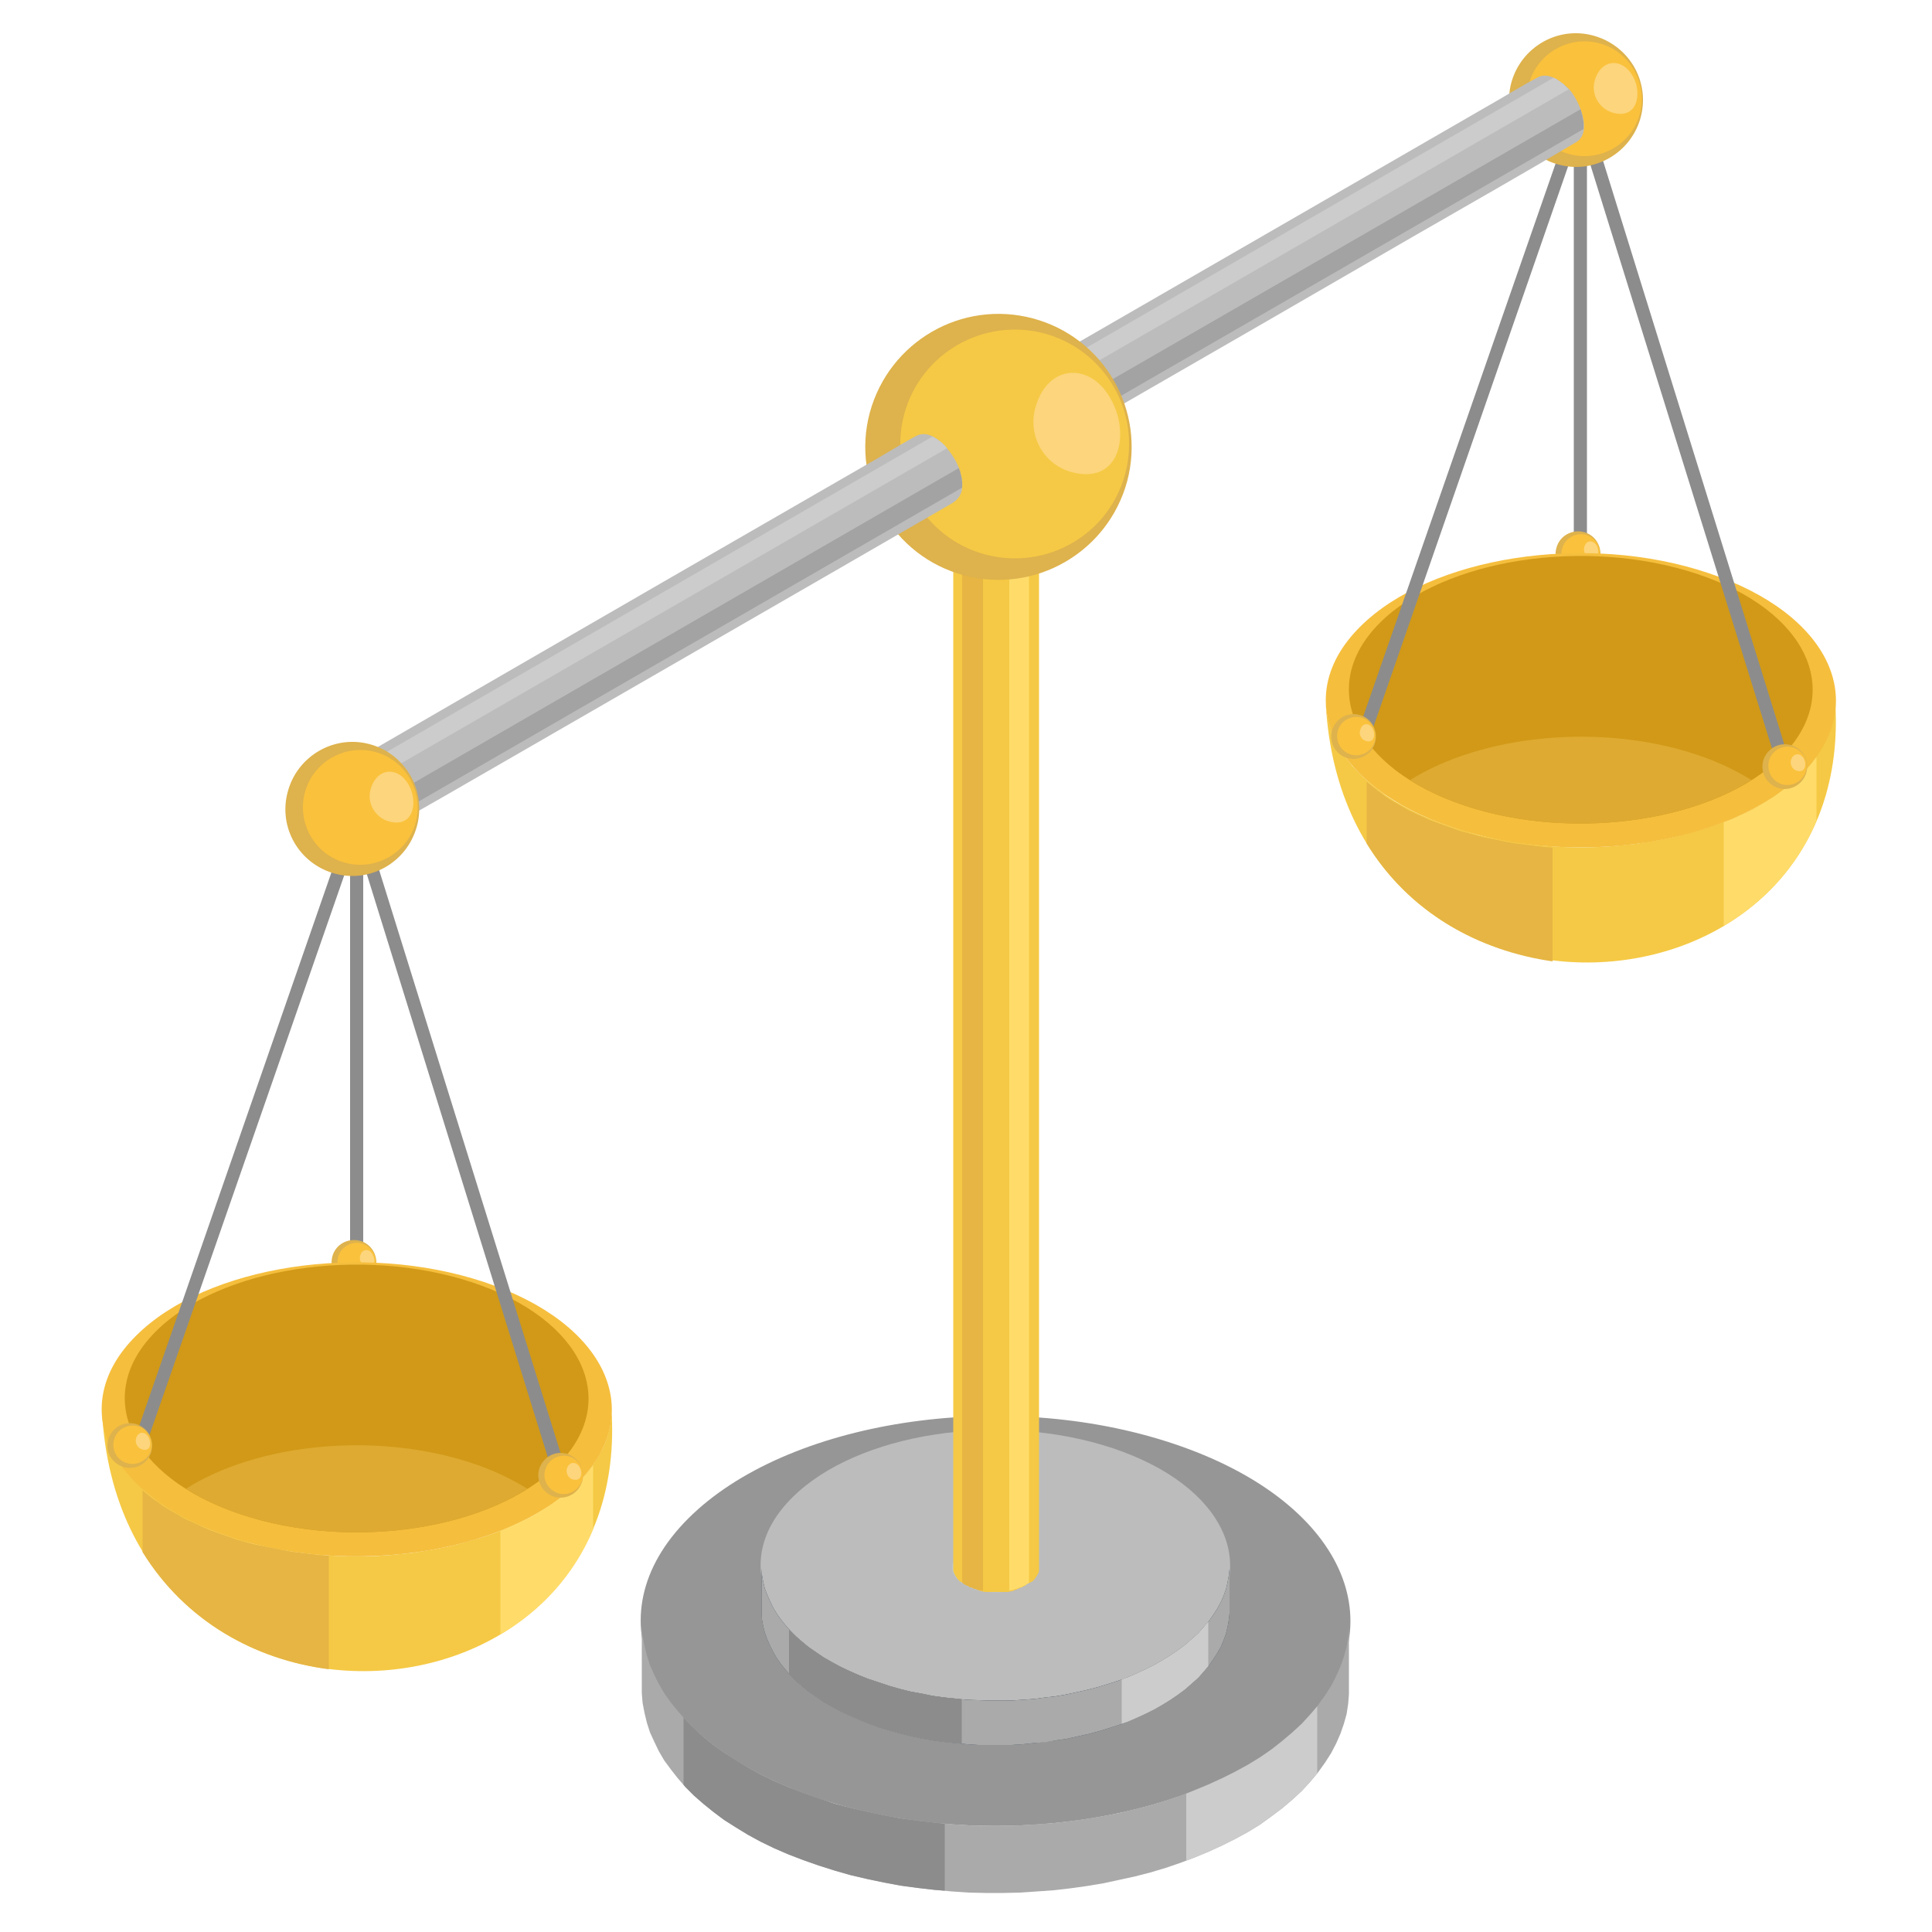 <?xml version="1.0" encoding="utf-8"?>
<!-- Generator: Adobe Illustrator 28.1.0, SVG Export Plug-In . SVG Version: 6.00 Build 0)  -->
<svg version="1.1" id="レイヤー_1" xmlns="http://www.w3.org/2000/svg" xmlns:xlink="http://www.w3.org/1999/xlink" x="0px"
	 y="0px" viewBox="0 0 500 500" style="enable-background:new 0 0 500 500;" xml:space="preserve">
<style type="text/css">
	.st0{fill-rule:evenodd;clip-rule:evenodd;fill:#8C8C8C;}
	.st1{fill-rule:evenodd;clip-rule:evenodd;fill:#DEB24C;}
	.st2{fill-rule:evenodd;clip-rule:evenodd;fill:#FAC13C;}
	.st3{fill-rule:evenodd;clip-rule:evenodd;fill:#FCD57C;}
	.st4{fill-rule:evenodd;clip-rule:evenodd;fill:#F5C945;}
	.st5{fill-rule:evenodd;clip-rule:evenodd;fill:#F5BE3D;}
	.st6{fill-rule:evenodd;clip-rule:evenodd;fill:#D19917;}
	.st7{fill-rule:evenodd;clip-rule:evenodd;fill:#DEAA31;}
	.st8{fill-rule:evenodd;clip-rule:evenodd;fill:#E6B543;}
	.st9{fill-rule:evenodd;clip-rule:evenodd;fill:#FFDC6A;}
	.st10{fill-rule:evenodd;clip-rule:evenodd;fill:#BCBCBC;}
	.st11{fill-rule:evenodd;clip-rule:evenodd;fill:#CCCCCC;}
	.st12{fill-rule:evenodd;clip-rule:evenodd;fill:#A3A3A3;}
	.st13{fill-rule:evenodd;clip-rule:evenodd;fill:#969696;}
	.st14{fill-rule:evenodd;clip-rule:evenodd;fill:#AAAAAA;}
	.st15{fill-rule:evenodd;clip-rule:evenodd;fill:#2C3E50;}
	.st16{fill-rule:evenodd;clip-rule:evenodd;fill:#BFC7C9;}
</style>
<rect x="407.3" y="28.7" class="st0" width="3.4" height="114.4"/>
<path class="st1" d="M406.9,148.9c3.1,0.8,6.3-1,7.1-4.1c0.8-3.1-1-6.3-4.1-7.1c-3.1-0.8-6.3,1-7.1,4.1
	C401.9,144.9,403.8,148.1,406.9,148.9z"/>
<path class="st2" d="M407.8,148c2.7,0.7,5.4-0.9,6.1-3.5c0.7-2.7-0.9-5.4-3.5-6.1c-2.6-0.7-5.4,0.9-6.1,3.5
	C403.5,144.5,405.1,147.3,407.8,148z"/>
<path class="st3" d="M413.4,141.6c-0.8-2-2.9-2-3.4,0c-0.3,1.2,0.4,2.5,1.6,2.8C413.5,144.9,414,143,413.4,141.6z"/>
<path class="st4" d="M475,182.3c4.7,85.3-126.7,92.8-131.9-0.2l0.2,1.8l0.3,1.9l0.5,1.8l0.6,1.8l0.7,1.8l0.9,1.8l1.1,1.7l1.2,1.7
	l1.3,1.7l1.5,1.6l1.6,1.6l1.7,1.5l1.9,1.5l2,1.5l2.1,1.4l2.3,1.3l2.4,1.3l2.5,1.2l2.6,1.1l2.8,1.1l2.9,1l3,0.9l3,0.9l3.1,0.7
	l3.1,0.6l3.1,0.5l3.2,0.5l3.2,0.4l3.2,0.3l3.2,0.2l3.2,0.1l3.2,0l3.2-0.1l3.2-0.2l3.1-0.3l3.1-0.3l3.1-0.5l3-0.5l3-0.6l2.9-0.7
	l2.9-0.8l2.8-0.8l2.7-0.9l2.7-1l2.6-1.1l2.5-1.1l2.4-1.2l2.3-1.3l2.2-1.4l2.1-1.4l2-1.5l1.9-1.6l1.8-1.7l1.6-1.7l1.4-1.8l1.3-1.8
	l1.1-1.8l1-1.8l0.8-1.8l0.6-1.9l0.5-1.8l0.3-1.9L475,182.3z"/>
<path class="st5" d="M376.1,214.2c-31.5-10.5-42.4-33.8-24.1-52c18.2-18.2,58.6-24.5,90.1-13.9c31.6,10.5,42.4,33.8,24.2,52
	C448,218.5,407.6,224.7,376.1,214.2z"/>
<path class="st6" d="M379.1,208.5c-28.7-9.6-38.5-30.8-22-47.3c16.6-16.6,53.3-22.2,82-12.7c28.7,9.5,38.5,30.7,22,47.3
	C444.4,212.4,407.7,218,379.1,208.5z"/>
<path class="st7" d="M379.1,208.5c-5.5-1.8-10.2-4.1-14.2-6.6c18.6-11.7,49.4-14.9,74.2-6.6c5.4,1.8,10.2,4.1,14.2,6.6
	C434.7,213.6,403.9,216.8,379.1,208.5z"/>
<path class="st8" d="M353.7,218.3v-16l0.8,0.7l1,0.8l1,0.8l1.1,0.8l1,0.8l1.1,0.7l1.2,0.7l1.2,0.7l1.2,0.7l1.2,0.7l1.3,0.6l1.3,0.6
	l1.3,0.6l1.3,0.6l1.3,0.5l1.4,0.5l1.4,0.5l1.4,0.5l1.4,0.5l1.4,0.5l1.5,0.4l1.5,0.4l1.5,0.4l1.5,0.4l1.5,0.3l1.5,0.3l1.5,0.3
	l1.5,0.3l1.6,0.3l1.5,0.2l1.6,0.2l1.6,0.2l1.6,0.2l1.6,0.2l1.6,0.1l0.7,0.1v29.4C382.8,246.1,364.7,236.2,353.7,218.3z"/>
<path class="st9" d="M470.1,195.9l-0.3,0.4l-0.7,0.9l-0.7,0.9l-0.7,0.8l-0.8,0.8l-0.8,0.8l-0.8,0.8l-0.9,0.8l-1,0.8l-1,0.8l-1,0.8
	l-1.1,0.8l-1.1,0.8l-1.1,0.7l-1.1,0.7l-1.2,0.7l-1.2,0.7l-1.2,0.7l-1.3,0.6l-1.3,0.6l-1.3,0.6l-1.3,0.6l-1.3,0.5l-0.8,0.3v26.8
	c10.4-6.2,19-15.2,24-27.2V195.9z"/>
<polygon class="st0" points="410.7,28.2 462.6,195.3 459.4,196.3 407.4,29.2 "/>
<polygon class="st0" points="410.6,29.3 354.4,191.1 351.2,190 407.5,28.2 "/>
<path class="st1" d="M403.4,42.6c9.2,2.5,18.7-3,21.2-12.2c2.5-9.3-3-18.7-12.3-21.2c-9.2-2.5-18.7,3-21.2,12.3
	C388.7,30.7,394.2,40.2,403.4,42.6z"/>
<path class="st2" d="M406.2,39.9c7.9,2.1,16.1-2.5,18.2-10.5c2.1-7.9-2.6-16.1-10.5-18.2c-7.9-2.1-16.1,2.6-18.2,10.5
	C393.5,29.6,398.2,37.8,406.2,39.9z"/>
<path class="st3" d="M423.1,20.8c-2.5-6-8.7-6-10.4,0.1c-1,3.6,1.2,7.3,4.8,8.3C423.4,30.8,424.8,25,423.1,20.8z"/>
<path class="st1" d="M460.4,204c3.1,0.8,6.2-1,7.1-4.1c0.8-3.1-1-6.3-4.1-7.1c-3.1-0.8-6.2,1-7.1,4.1
	C455.5,200,457.3,203.1,460.4,204z"/>
<path class="st2" d="M461.3,203c2.6,0.7,5.4-0.9,6.1-3.5c0.7-2.6-0.9-5.4-3.5-6.1c-2.7-0.7-5.4,0.9-6.1,3.5
	C457.1,199.6,458.7,202.3,461.3,203z"/>
<path class="st3" d="M467,196.7c-0.8-2-2.9-2-3.5,0c-0.3,1.2,0.4,2.5,1.6,2.8C467.1,200,467.5,198.1,467,196.7z"/>
<path class="st1" d="M348.8,196.2c3.1,0.8,6.3-1,7.1-4.1c0.8-3.1-1-6.3-4.1-7.1c-3.1-0.8-6.2,1-7.1,4.1
	C343.9,192.2,345.7,195.4,348.8,196.2z"/>
<path class="st2" d="M349.7,195.3c2.7,0.7,5.4-0.9,6.1-3.5c0.7-2.6-0.9-5.4-3.5-6.1c-2.7-0.7-5.4,0.9-6.1,3.5
	C345.5,191.9,347.1,194.6,349.7,195.3z"/>
<path class="st3" d="M355.4,188.9c-0.8-2-2.9-2-3.4,0.1c-0.4,1.2,0.4,2.5,1.6,2.8C355.5,192.3,356,190.3,355.4,188.9z"/>
<rect x="90.6" y="212.1" class="st0" width="3.4" height="114.4"/>
<path class="st1" d="M90.1,332.3c3.1,0.8,6.3-1,7.1-4.1c0.8-3.1-1-6.3-4.1-7.1c-3.1-0.8-6.3,1-7.1,4.1
	C85.2,328.3,87,331.5,90.1,332.3z"/>
<path class="st2" d="M91,331.4c2.7,0.7,5.4-0.9,6.1-3.5c0.7-2.6-0.9-5.4-3.5-6.1c-2.6-0.7-5.4,0.9-6.1,3.5
	C86.8,328,88.4,330.7,91,331.4z"/>
<path class="st3" d="M96.6,325c-0.8-2-2.9-2-3.4,0c-0.3,1.2,0.4,2.5,1.6,2.8C96.8,328.3,97.3,326.4,96.6,325z"/>
<path class="st4" d="M158.3,365.7c4.7,85.3-126.7,92.8-131.9-0.2l0.2,1.9l0.3,1.8l0.5,1.8l0.6,1.8l0.7,1.8l0.9,1.8l1.1,1.7l1.2,1.7
	l1.3,1.7l1.5,1.6l1.6,1.6l1.7,1.6l1.9,1.5l2,1.4l2.1,1.4l2.3,1.3l2.4,1.3l2.5,1.2l2.6,1.2l2.8,1.1l2.9,1l3,0.9l3,0.9l3.1,0.7
	l3.1,0.6l3.1,0.6l3.2,0.5l3.2,0.3l3.2,0.3l3.2,0.2l3.2,0.1h3.2l3.2-0.1l3.2-0.2l3.1-0.3l3.1-0.3l3.1-0.5l3-0.5l3-0.6l2.9-0.7
	l2.9-0.8l2.8-0.8l2.7-0.9l2.7-1l2.6-1.1l2.5-1.1l2.4-1.2l2.3-1.3l2.2-1.4l2.1-1.4l2-1.5l1.9-1.6l1.8-1.7l1.6-1.7l1.4-1.7l1.3-1.8
	l1.1-1.8l1-1.8l0.8-1.8l0.6-1.8l0.5-1.9l0.3-1.8L158.3,365.7z"/>
<path class="st5" d="M59.3,397.7c-31.5-10.5-42.4-33.8-24.1-52c18.2-18.2,58.6-24.4,90.1-13.9c31.6,10.5,42.4,33.8,24.2,52
	C131.2,401.9,90.9,408.2,59.3,397.7z"/>
<path class="st6" d="M62.3,391.9c-28.7-9.6-38.5-30.8-22-47.3c16.6-16.6,53.3-22.2,82-12.7c28.7,9.6,38.5,30.8,22,47.3
	C127.7,395.8,91,401.5,62.3,391.9z"/>
<path class="st7" d="M62.3,391.9c-5.5-1.8-10.2-4.1-14.2-6.6c18.6-11.8,49.4-14.9,74.2-6.6c5.4,1.8,10.2,4.1,14.2,6.6
	C118,397.1,87.1,400.2,62.3,391.9z"/>
<path class="st8" d="M36.9,401.7v-16l0.8,0.7l1,0.8l1,0.8l1.1,0.7l1,0.8l1.1,0.7l1.2,0.7l1.2,0.7l1.2,0.7l1.2,0.7l1.3,0.6l1.3,0.6
	l1.3,0.6l1.3,0.6l1.4,0.6l1.4,0.5l1.4,0.5l1.4,0.5l1.4,0.5l1.4,0.5l1.5,0.4l1.5,0.4l1.5,0.4l1.5,0.3l1.5,0.3l1.5,0.3l1.5,0.3
	l1.5,0.3l1.6,0.3l1.5,0.2l1.6,0.2l1.6,0.2l1.6,0.2l1.6,0.2l1.6,0.1l0.7,0v29.4C66,429.5,48,419.6,36.9,401.7z"/>
<path class="st9" d="M153.4,379.3l-0.3,0.4l-0.7,0.9l-0.7,0.9l-0.7,0.8l-0.8,0.8l-0.8,0.8l-0.8,0.8l-0.9,0.8l-1,0.8l-1,0.8l-1,0.8
	l-1,0.7l-1.1,0.8l-1.1,0.7l-1.1,0.7l-1.2,0.7l-1.2,0.7l-1.2,0.7l-1.3,0.6l-1.3,0.6l-1.3,0.6l-1.3,0.6l-1.3,0.6l-0.8,0.3v26.8
	c10.4-6.1,19-15.3,24-27.2V379.3z"/>
<polygon class="st0" points="93.9,211.6 145.9,378.7 142.6,379.8 90.7,212.6 "/>
<polygon class="st0" points="93.9,212.7 37.6,374.5 34.5,373.4 90.7,211.6 "/>
<path class="st10" d="M398.2,19.9c-4.1,2.1-9,5.2-13.1,7.5c-14.2,8.2-28.4,16.4-42.6,24.6c-33.5,19.3-67,38.7-100.5,58
	c3.4-1.1,6.2,1.1,8.2,3.6c2.4,3,5.6,10.5,1.7,13.3c-0.1,0.1,25.6-14.7,38-21.9c25.4-14.6,50.8-29.3,76.2-44c13.9-8,28-16,41.8-24.2
	c4.3-2.5,0.9-10.6-1.7-13.6C404.4,21.4,401.1,18.6,398.2,19.9z"/>
<polygon class="st11" points="402.9,20.5 402.7,20.4 402.5,20.3 402.4,20.3 402.2,20.2 402.1,20.1 246,110.3 246,110.3 246.2,110.4 
	246.4,110.5 246.6,110.6 246.7,110.7 246.9,110.8 247.1,110.9 247.3,111 247.4,111.2 247.6,111.3 247.8,111.4 248,111.5 
	248.1,111.7 248.3,111.8 248.5,112 248.6,112.1 248.8,112.3 248.9,112.4 249.1,112.6 249.3,112.7 249.4,112.9 249.6,113 
	249.7,113.2 249.8,113.3 406,23.1 405.9,23.1 405.7,22.9 405.6,22.7 405.4,22.6 405.3,22.4 405.1,22.3 404.9,22.1 404.8,21.9 
	404.6,21.8 404.4,21.6 404.3,21.5 404.1,21.4 403.9,21.3 403.8,21.1 403.6,21 403.4,20.9 403.3,20.8 403.1,20.7 "/>
<polygon class="st12" points="252.8,118.4 252.9,118.6 253,118.9 253.1,119.1 253.1,119.3 253.2,119.5 253.3,119.7 253.3,119.9 
	253.3,120.2 253.4,120.4 253.4,120.6 253.5,120.8 253.5,121 253.6,121.3 253.6,121.5 253.6,121.7 253.6,121.9 253.7,122.1 
	253.7,122.3 253.7,122.5 253.7,122.7 253.7,122.9 253.7,123.1 253.7,123.3 253.6,123.5 253.6,123.5 409.8,33.4 409.8,33.4 
	409.8,33.2 409.8,33 409.8,32.8 409.8,32.6 409.8,32.4 409.8,32.2 409.8,32 409.8,31.7 409.8,31.5 409.8,31.3 409.7,31.1 
	409.7,30.9 409.6,30.7 409.6,30.5 409.6,30.2 409.5,30 409.5,29.8 409.4,29.6 409.3,29.4 409.3,29.1 409.2,28.9 409.2,28.7 
	409.1,28.5 409,28.3 "/>
<path class="st13" d="M211.7,465.4c-43.9-14.7-58.9-47.1-33.6-72.4c25.4-25.4,81.5-34.1,125.5-19.4c43.9,14.6,58.9,47.1,33.6,72.4
	C311.8,471.4,255.6,480.1,211.7,465.4z"/>
<polygon class="st14" points="349.1,421.1 349.1,438.5 348.9,441 348.5,443.6 347.8,446.1 346.9,448.7 345.8,451.2 344.5,453.7 
	342.9,456.2 341.1,458.7 339.1,461.1 336.9,463.5 334.4,465.8 331.8,468 329,470.1 326.1,472.2 323,474.1 319.7,475.9 316.3,477.6 
	312.8,479.2 309.2,480.7 305.5,482.1 301.7,483.4 297.7,484.6 293.8,485.6 289.7,486.5 285.5,487.4 281.3,488.1 277,488.7 
	272.7,489.2 268.4,489.5 264,489.8 259.6,489.9 255.2,489.9 250.7,489.8 246.3,489.5 241.9,489.1 237.5,488.6 233.1,488 
	228.8,487.2 224.5,486.3 220.2,485.3 216,484.1 211.9,482.8 207.9,481.4 204,479.9 200.3,478.3 196.8,476.6 193.5,474.8 
	190.4,472.9 187.4,471 184.6,468.9 182,466.8 179.6,464.7 177.4,462.5 175.4,460.2 173.6,457.9 171.9,455.6 170.5,453.2 
	169.3,450.7 168.2,448.3 167.4,445.8 166.8,443.3 166.3,440.7 166.1,438.2 166.1,420.8 166.3,423.4 166.8,425.9 167.4,428.4 
	168.2,430.9 169.3,433.4 170.5,435.8 171.9,438.2 173.6,440.6 175.4,442.8 177.4,445.1 179.6,447.3 182,449.5 184.6,451.6 
	187.4,453.6 190.4,455.5 193.5,457.4 196.8,459.2 200.3,460.9 204,462.5 207.9,464 211.9,465.4 216,466.8 220.2,467.9 224.5,468.9 
	228.8,469.8 233.1,470.6 237.5,471.2 241.9,471.7 246.3,472.1 250.7,472.4 255.2,472.5 259.6,472.5 264,472.4 268.4,472.1 
	272.7,471.8 277,471.3 281.3,470.7 285.5,470 289.7,469.2 293.8,468.2 297.7,467.2 301.7,466 305.5,464.7 309.2,463.3 312.8,461.8 
	316.3,460.2 319.7,458.5 323,456.7 326.1,454.8 329,452.8 331.8,450.6 334.4,448.4 336.9,446.1 339.1,443.7 341.1,441.3 
	342.9,438.8 344.5,436.3 345.8,433.8 346.9,431.3 347.8,428.8 348.5,426.2 348.9,423.7 "/>
<path class="st10" d="M227.2,435.5c-29-9.7-39-31.2-22.2-47.9c16.8-16.8,53.9-22.5,83-12.8c29,9.7,39,31.1,22.2,47.9
	C293.5,439.4,256.3,445.1,227.2,435.5z"/>
<polygon class="st15" points="318.2,406.1 318.2,417.6 318,419.3 317.7,421 317.3,422.7 316.7,424.4 316,426.1 315.1,427.7 
	314,429.4 312.9,431 311.5,432.6 310.1,434.2 308.4,435.7 306.7,437.2 304.8,438.6 302.9,439.9 300.8,441.2 298.7,442.4 
	296.5,443.5 294.1,444.6 291.8,445.6 289.3,446.5 286.8,447.3 284.2,448.1 281.5,448.8 278.8,449.4 276.1,450 273.3,450.4 
	270.5,450.8 267.6,451.1 264.7,451.4 261.8,451.6 258.9,451.6 256,451.6 253.1,451.6 250.2,451.4 247.2,451.1 244.3,450.8 
	241.4,450.4 238.5,449.9 235.7,449.3 232.9,448.6 230.1,447.8 227.4,447 224.7,446 222.2,445 219.7,443.9 217.4,442.8 215.2,441.6 
	213.1,440.4 211.2,439.1 209.3,437.8 207.6,436.4 206,435 204.5,433.5 203.2,432 202,430.5 200.9,428.9 200,427.3 199.2,425.7 
	198.5,424.1 197.9,422.4 197.5,420.8 197.2,419.1 197.1,417.4 197.1,405.9 197.2,407.6 197.5,409.3 197.9,411 198.5,412.6 
	199.2,414.2 200,415.9 200.9,417.4 202,419 203.2,420.5 204.5,422 206,423.5 207.6,424.9 209.3,426.3 211.2,427.6 213.1,428.9 
	215.2,430.1 217.4,431.3 219.7,432.4 222.2,433.5 224.7,434.5 227.4,435.4 230.1,436.3 232.9,437.1 235.7,437.8 238.5,438.3 
	241.4,438.9 244.3,439.3 247.2,439.6 250.2,439.9 253.1,440 256,440.1 258.9,440.1 261.8,440.1 264.7,439.9 267.6,439.7 
	270.5,439.3 273.3,439 276.1,438.5 278.8,437.9 281.5,437.3 284.2,436.6 286.8,435.8 289.3,435 291.8,434.1 294.1,433.1 296.5,432 
	298.7,430.9 300.8,429.7 302.9,428.4 304.8,427.1 306.7,425.7 308.4,424.2 310.1,422.7 311.5,421.1 312.9,419.5 314,417.9 
	315.1,416.2 316,414.5 316.7,412.9 317.3,411.2 317.7,409.5 318,407.8 "/>
<polygon class="st11" points="340.9,459 339.1,461.1 336.9,463.5 334.4,465.8 331.8,468 329,470.1 326.1,472.2 323,474.1 
	319.7,475.9 316.3,477.6 312.8,479.2 309.2,480.7 307,481.5 307,464.2 309.2,463.3 312.8,461.8 316.3,460.2 319.7,458.5 323,456.7 
	326.1,454.8 329,452.8 331.8,450.6 334.4,448.4 336.9,446.1 339.1,443.7 340.9,441.6 "/>
<polygon class="st0" points="244.5,489.3 241.9,489.1 237.5,488.6 233.1,488 228.8,487.2 224.5,486.3 220.2,485.3 216,484.1 
	211.9,482.8 207.9,481.4 204,479.9 200.3,478.3 196.8,476.6 193.5,474.8 190.4,472.9 187.4,471 184.6,468.9 182,466.8 179.6,464.7 
	177.4,462.5 176.9,461.9 176.9,444.5 177.4,445.1 179.6,447.3 182,449.5 184.6,451.6 187.4,453.6 190.4,455.5 193.5,457.4 
	196.8,459.2 200.3,460.9 204,462.5 207.9,464 211.9,465.4 216,466.8 220.2,467.9 224.5,468.9 228.8,469.8 233.1,470.6 237.5,471.2 
	241.9,471.7 244.5,472 "/>
<polygon class="st14" points="318.2,406.1 318.2,417.6 318,419.3 317.7,421 317.3,422.7 316.7,424.4 316,426.1 315.1,427.7 
	314,429.4 312.9,431 311.5,432.6 310.1,434.2 308.4,435.7 306.7,437.2 304.8,438.6 302.9,439.9 300.8,441.2 298.7,442.4 
	296.5,443.5 294.1,444.6 291.8,445.6 289.3,446.5 286.8,447.3 284.2,448.1 281.5,448.8 278.8,449.4 276.1,450 273.3,450.4 
	270.5,450.9 267.6,451.1 264.7,451.4 261.8,451.6 258.9,451.6 256,451.6 253.1,451.6 250.2,451.4 247.2,451.1 244.3,450.8 
	241.4,450.4 238.5,449.9 235.7,449.3 232.9,448.6 230.1,447.8 227.4,447 224.7,446 222.1,445 219.7,443.9 217.4,442.8 215.2,441.6 
	213.1,440.4 211.2,439.1 209.3,437.8 207.6,436.4 206,435 204.5,433.5 203.2,432 202,430.5 200.9,428.9 200,427.3 199.2,425.7 
	198.5,424.1 197.9,422.4 197.5,420.8 197.2,419.1 197.1,417.4 197.1,405.9 197.2,407.6 197.5,409.3 197.9,411 198.5,412.6 
	199.2,414.2 200,415.9 200.9,417.4 202,419 203.2,420.5 204.5,422 206,423.5 207.6,424.9 209.3,426.3 211.2,427.6 213.1,428.9 
	215.2,430.1 217.4,431.3 219.7,432.4 222.1,433.5 224.7,434.5 227.4,435.4 230.1,436.3 232.9,437.1 235.7,437.8 238.5,438.3 
	241.4,438.9 244.3,439.3 247.2,439.6 250.2,439.9 253.1,440 256,440.1 258.9,440.1 261.8,440.1 264.7,439.9 267.6,439.7 
	270.5,439.3 273.3,439 276.1,438.5 278.8,437.9 281.5,437.3 284.2,436.6 286.8,435.8 289.3,435 291.8,434.1 294.1,433.1 296.5,432 
	298.7,430.9 300.8,429.7 302.9,428.4 304.8,427.1 306.7,425.7 308.4,424.2 310.1,422.7 311.5,421.1 312.9,419.5 314,417.9 
	315.1,416.2 316,414.5 316.7,412.9 317.3,411.2 317.7,409.5 318,407.8 "/>
<polygon class="st11" points="312.7,431.2 311.5,432.6 310.1,434.2 308.4,435.7 306.7,437.2 304.8,438.6 302.9,439.9 300.8,441.2 
	298.7,442.4 296.5,443.5 294.1,444.6 291.8,445.6 290.3,446.1 290.3,434.6 291.8,434.1 294.1,433.1 296.5,432 298.7,430.9 
	300.8,429.7 302.9,428.4 304.8,427.1 306.7,425.7 308.4,424.2 310.1,422.7 311.5,421.1 312.7,419.7 "/>
<polygon class="st0" points="248.9,451.3 247.2,451.1 244.3,450.8 241.4,450.4 238.5,449.9 235.7,449.3 232.9,448.6 230.1,447.8 
	227.4,447 224.7,446 222.1,445 219.7,443.9 217.4,442.8 215.2,441.6 213.1,440.4 211.2,439.1 209.3,437.8 207.6,436.4 206,435 
	204.5,433.5 204.2,433.1 204.2,421.6 204.5,422 206,423.5 207.6,424.9 209.3,426.3 211.2,427.6 213.1,428.9 215.2,430.1 
	217.4,431.3 219.7,432.4 222.1,433.5 224.7,434.5 227.4,435.4 230.1,436.3 232.9,437.1 235.7,437.8 238.5,438.3 241.4,438.9 
	244.3,439.3 247.2,439.6 248.9,439.8 "/>
<path class="st16" d="M257.6,412.1c2.8,0,5.7-0.6,7.9-1.9c2.2-1.2,3.3-2.9,3.3-4.6c0-1.6-1.1-3.3-3.3-4.5c-2.2-1.3-5-1.9-7.9-1.9
	c-2.8,0-5.7,0.6-7.9,1.9c-2.2,1.2-3.3,2.9-3.3,4.5c0,1.7,1.1,3.3,3.3,4.6C251.9,411.5,254.8,412.1,257.6,412.1z"/>
<path class="st4" d="M265.5,410.1l0.2-0.1l0.2-0.1l0.2-0.1l0.2-0.1l0.2-0.1l0.2-0.1l0.2-0.1l0.2-0.1l0.2-0.1l0.1-0.2l0.2-0.1
	l0.1-0.1l0.1-0.2l0.1-0.1l0.1-0.2l0.1-0.1l0.1-0.2l0.1-0.1l0.1-0.2l0.1-0.2l0.1-0.2l0.1-0.1l0.1-0.2l0-0.2l0.1-0.2l0-0.1l0-0.2
	l0-0.2l0-0.2v-0.2v-0.1c0-93.1,0-186.1,0-279.2c0,4.4-6.9,6.1-10.3,6.3c-3.8,0.2-11.5-1.4-11.9-5.9c-0.2-1.6,0,10.5,0,13.7
	c0,88.1,0,176.2,0,264.2v0.9v0.1v0.2l0,0.2l0,0.2l0,0.2l0,0.1l0.1,0.2l0.1,0.2l0,0.2l0.1,0.1l0.1,0.2l0.1,0.2l0.1,0.2l0.1,0.1
	l0.1,0.2l0.1,0.1l0.1,0.2l0.1,0.1l0.1,0.2l0.2,0.1l0.1,0.1l0.1,0.2l0.2,0.1l0.2,0.1l0.2,0.1l0.2,0.1l0.2,0.1l0.2,0.1l0.2,0.1
	l0.2,0.1l0.2,0.1l0.2,0.1l0.2,0.1l0.2,0.1l0.2,0.1l0.2,0.1l0.2,0.1l0.2,0.1l0.3,0.1l0.2,0.1l0.2,0.1l0.2,0.1l0.2,0.1l0.3,0.1
	l0.3,0.1l0.2,0.1l0.3,0.1l0.2,0.1l0.2,0l0.3,0.1l0.3,0l0.2,0.1l0.3,0l0.3,0l0.2,0l0.3,0h0.2l0.3,0l0.3,0h0.2h0.3h0.3l0.2,0l0.3,0
	h0.3h0.3h0.3l0.2,0l0.3,0h0.3l0.3,0l0.3,0l0.2,0l0.3,0l0.3-0.1l0.2,0l0.3-0.1l0.3,0l0.2-0.1l0.2-0.1l0.3-0.1l0.3-0.1l0.2-0.1
	l0.2-0.1l0.3-0.1l0.2-0.1l0.2-0.1l0.3-0.1l0.2-0.1l0.2-0.1l0.2-0.1l0.2-0.1l0.2-0.1l0.2-0.1L265.5,410.1z"/>
<path class="st5" d="M260.4,125.2c2.8,0,5.7-0.6,7.9-1.9c2.2-1.3,3.3-2.9,3.3-4.6c0-1.7-1.1-3.3-3.3-4.6c-2.2-1.2-5-1.9-7.9-1.9
	c-2.9,0-5.7,0.6-7.9,1.9c-2.2,1.3-3.3,2.9-3.3,4.6c0,1.7,1.1,3.3,3.3,4.6C254.7,124.6,257.5,125.2,260.4,125.2z"/>
<polygon class="st9" points="265.5,410.1 265.7,410 265.9,409.9 266.1,409.7 266.3,409.6 266.3,409.6 266.3,130.4 266.3,130.5 
	266.1,130.6 265.9,130.7 265.7,130.9 265.5,131 265.3,131.1 265.1,131.2 264.9,131.3 264.7,131.4 264.5,131.5 264.2,131.6 
	264,131.7 263.7,131.8 263.5,131.9 263.3,132 263,132 262.8,132.1 262.6,132.2 262.3,132.3 262.1,132.3 261.8,132.4 261.6,132.5 
	261.3,132.5 261.2,132.5 261.2,411.7 261.3,411.6 261.6,411.6 261.8,411.5 262.1,411.5 262.3,411.4 262.6,411.3 262.8,411.2 
	263,411.2 263.3,411.1 263.5,411 263.7,410.9 264,410.8 264.2,410.8 264.5,410.7 264.7,410.5 264.9,410.4 265.1,410.4 265.3,410.2 
	"/>
<polygon class="st8" points="254.4,132.6 254.2,132.5 253.9,132.5 253.7,132.5 253.4,132.4 253.2,132.3 252.9,132.3 252.7,132.2 
	252.4,132.1 252.2,132 251.9,132 251.7,131.9 251.5,131.8 251.2,131.7 251,131.6 250.8,131.5 250.6,131.4 250.4,131.3 250.2,131.2 
	249.9,131.1 249.7,131 249.5,130.9 249.3,130.7 249.2,130.6 249,130.5 249,130.5 249,409.6 249,409.6 249.2,409.7 249.3,409.9 
	249.5,410 249.7,410.1 249.9,410.2 250.2,410.4 250.4,410.4 250.6,410.5 250.8,410.7 251,410.8 251.2,410.8 251.5,410.9 251.7,411 
	251.9,411.1 252.2,411.2 252.4,411.2 252.7,411.3 252.9,411.4 253.2,411.5 253.4,411.5 253.7,411.6 253.9,411.6 254.2,411.7 
	254.4,411.7 "/>
<path class="st6" d="M260.4,123.5c2.5,0,5.1-0.6,7-1.7c1.9-1.1,2.9-2.6,2.9-4.1c0-1.4-1-2.9-2.9-4c-1.9-1.1-4.5-1.7-7-1.7
	c-2.6,0-5.1,0.6-7,1.7c-1.9,1.1-2.9,2.6-2.9,4c0,1.5,1,2.9,2.9,4.1C255.3,122.9,257.8,123.5,260.4,123.5z"/>
<path class="st1" d="M249.5,148.9c18.4,4.9,37.2-6,42.2-24.3c4.9-18.4-6-37.3-24.4-42.2c-18.4-4.9-37.2,6-42.2,24.4
	C220.2,125.1,231.1,144,249.5,148.9z"/>
<path class="st4" d="M255,143.5c15.8,4.2,32-5.1,36.2-20.9c4.2-15.8-5.1-32-20.9-36.3c-15.8-4.2-32,5.1-36.3,20.9
	C229.8,123,239.2,139.3,255,143.5z"/>
<path class="st3" d="M288.5,105.4c-4.9-12-17.4-11.9-20.6,0.3c-1.9,7.2,2.3,14.6,9.5,16.5C289.2,125.3,292,113.8,288.5,105.4z"/>
<path class="st10" d="M83.4,202.6c4.3,0.9,7.2,5,8.7,8.9c2.3,6-1.1,8.4-1.1,8.4c10.2-6.1,20.9-12,31.2-18
	c41.4-23.9,82.8-47.7,124.1-71.6c3.3-1.9,3.1-5.2,2.1-8.5c-1.1-3.8-6.3-10.9-10.8-9.2c-1.5,0.6-8.4,4.8-10.3,5.9
	c-35.6,20.5-71.1,41-106.7,61.6C108.2,187.3,81,203,81.2,203C82,202.6,82.6,202.5,83.4,202.6z"/>
<polygon class="st11" points="242.1,113.4 241.9,113.3 241.7,113.2 241.5,113.1 241.4,113 241.3,113 85.2,203.2 85.2,203.2 
	85.4,203.3 85.5,203.4 85.7,203.5 85.9,203.6 86.1,203.7 86.3,203.8 86.4,203.9 86.6,204 86.8,204.1 87,204.3 87.1,204.4 
	87.3,204.5 87.5,204.7 87.7,204.8 87.8,205 88,205.1 88.1,205.3 88.3,205.4 88.5,205.6 88.6,205.7 88.8,205.9 88.9,206.1 89,206.1 
	245.1,116 245,115.9 244.9,115.8 244.8,115.6 244.6,115.4 244.4,115.2 244.3,115.1 244.1,115 244,114.8 243.8,114.6 243.6,114.5 
	243.5,114.4 243.3,114.2 243.1,114.1 242.9,114 242.7,113.8 242.6,113.7 242.4,113.6 242.2,113.5 "/>
<polygon class="st12" points="92,211.3 92.1,211.5 92.2,211.7 92.2,211.9 92.3,212.1 92.4,212.4 92.4,212.6 92.5,212.8 92.5,213 
	92.6,213.2 92.6,213.4 92.7,213.7 92.7,213.9 92.8,214.1 92.8,214.3 92.8,214.5 92.8,214.7 92.8,214.9 92.9,215.2 92.9,215.4 
	92.9,215.6 92.9,215.8 92.9,216 92.8,216.2 92.8,216.4 92.8,216.4 249,126.2 249,126.2 249,126 249,125.8 249,125.6 249,125.4 
	249,125.2 249,125 249,124.8 249,124.6 248.9,124.4 248.9,124.2 248.9,124 248.9,123.7 248.8,123.5 248.8,123.3 248.8,123.1 
	248.7,122.9 248.6,122.7 248.6,122.4 248.5,122.2 248.5,122 248.4,121.8 248.3,121.6 248.2,121.3 248.2,121.1 "/>
<path class="st1" d="M86.7,226.1c9.2,2.5,18.7-3,21.2-12.3c2.5-9.2-3-18.7-12.2-21.2c-9.2-2.5-18.7,3-21.2,12.2
	C71.9,214.1,77.4,223.6,86.7,226.1z"/>
<path class="st2" d="M89.4,223.3c7.9,2.1,16.1-2.6,18.2-10.5c2.1-7.9-2.6-16.1-10.5-18.2c-7.9-2.1-16.1,2.6-18.2,10.5
	C76.8,213.1,81.5,221.2,89.4,223.3z"/>
<path class="st3" d="M106.3,204.2c-2.5-6-8.7-6-10.4,0.1c-1,3.6,1.2,7.3,4.8,8.3C106.7,214.2,108,208.4,106.3,204.2z"/>
<path class="st1" d="M143.6,387.4c3.1,0.8,6.2-1,7.1-4.1c0.8-3.1-1-6.2-4.1-7.1c-3.1-0.8-6.2,1-7.1,4.1
	C138.7,383.4,140.5,386.5,143.6,387.4z"/>
<path class="st2" d="M144.6,386.5c2.6,0.7,5.4-0.9,6.1-3.5c0.7-2.6-0.9-5.4-3.5-6.1c-2.7-0.7-5.4,0.9-6.1,3.5
	C140.3,383,141.9,385.7,144.6,386.5z"/>
<path class="st3" d="M150.2,380.1c-0.8-2-2.9-2-3.5,0c-0.3,1.2,0.4,2.5,1.6,2.8C150.3,383.4,150.8,381.5,150.2,380.1z"/>
<path class="st1" d="M32.1,379.7c3.1,0.8,6.3-1,7.1-4.1c0.8-3.1-1-6.2-4.1-7.1c-3.1-0.8-6.2,1-7.1,4.1
	C27.1,375.7,29,378.8,32.1,379.7z"/>
<path class="st2" d="M33,378.7c2.6,0.7,5.4-0.9,6.1-3.5c0.7-2.6-0.9-5.4-3.5-6.1c-2.7-0.7-5.4,0.9-6.1,3.5
	C28.8,375.3,30.3,378,33,378.7z"/>
<path class="st3" d="M38.6,372.3c-0.8-2-2.9-2-3.4,0c-0.3,1.2,0.4,2.5,1.6,2.8C38.8,375.7,39.2,373.8,38.6,372.3z"/>
</svg>
